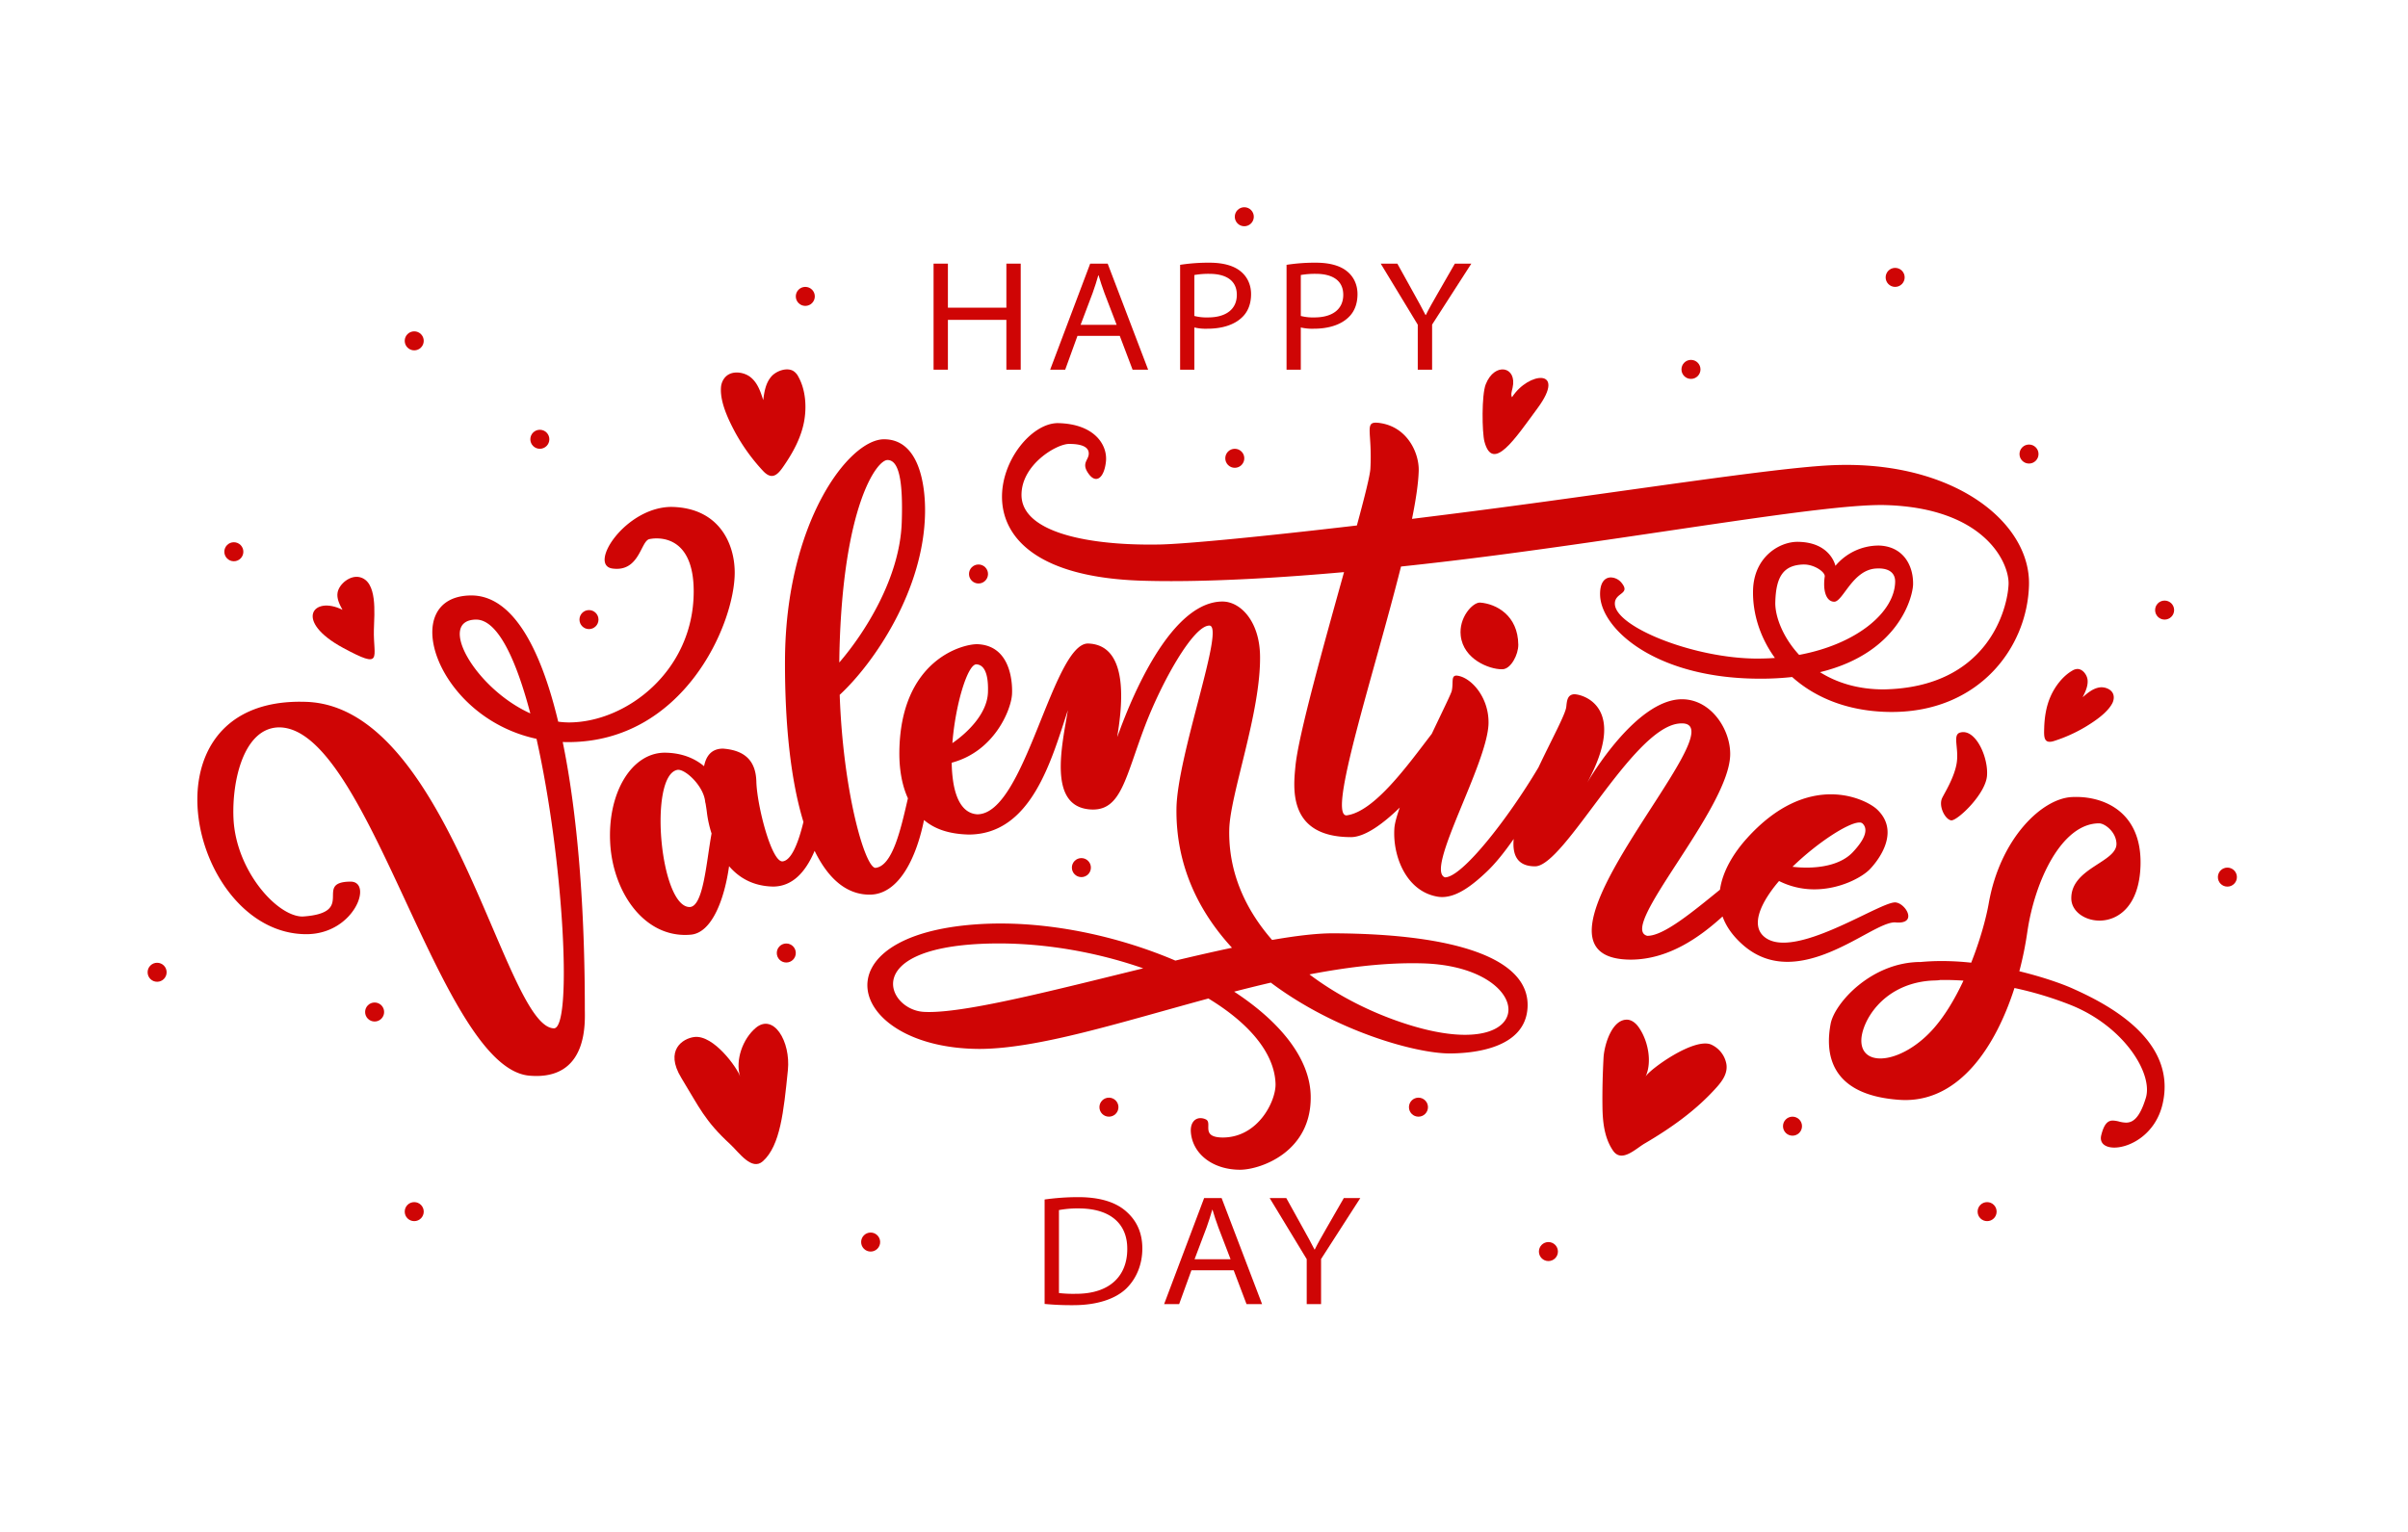 <svg id="Layer_2" data-name="Layer 2" xmlns="http://www.w3.org/2000/svg" viewBox="0 0 2200 1400">
  <defs>
    <style>
      .cls-1 {
        fill: #fff;
      }

      .cls-2 {
        fill: #cf0505;
      }
    </style>
  </defs>
  <title>e698e955-a46c-4bc7-96d3-8e595470d2ee [Converted]</title>
  <rect class="cls-1" width="2200" height="1400"/>
  <g>
    <path class="cls-2" d="M719.82,978.083c2.679-26.515-13.141-52.349-29.334-38.716-11.83,9.959-18.905,29.364-14.332,44.369-2.166-7.108-23.9-38.255-41.839-36.03-10.323,1.281-27.406,11.892-11.831,37.4,16.765,27.456,21.259,39,44.794,60.742,8.005,7.4,19.529,24.56,29.748,15.356C712.815,1046.981,715.969,1016.2,719.82,978.083Z"/>
    <path class="cls-2" d="M1926.787,647.293a29.587,29.587,0,0,0,2.838-4.152c1.719-3.082,2.246-7.077.41-10.092-2.294-3.766-7.694-5.456-11.894-4.814-5.955.909-10.844,5.025-15.39,8.976,2.5-4.988,5.06-10.322,4.5-15.87-.453-4.476-4.349-9.968-9.262-9.979a9.763,9.763,0,0,0-4.817,1.6c-8.776,5.11-15.795,14.506-19.815,23.687-3.985,9.1-5.467,19.045-5.75,28.913-.22,7.638-.575,14.759,9.128,11.587a136.607,136.607,0,0,0,28.706-12.953C1912.375,659.966,1921.235,654.168,1926.787,647.293Z"/>
    <path class="cls-2" d="M1464.031,1010.929q0-.29-.007-.578c-.154-14.539.236-29.076.99-43.471.63-12.024,7.728-35.512,21.7-35,3.83.141,7.543,2.93,10.063,6.384,9.194,12.605,12.791,32.841,6.569,45.77,2.947-6.124,44.374-36.316,60.138-29.359a24.262,24.262,0,0,1,13.752,17.59c1.452,8.273-3.476,15.31-8.439,20.922-18.91,21.384-42.112,37.73-66.282,51.891-8.221,4.817-20.977,17.9-28.835,6.445C1465.493,1039.581,1464.2,1024.433,1464.031,1010.929Z"/>
    <path class="cls-2" d="M658.847,360.6a36.05,36.05,0,0,1-.129-6.8c.39-4.778,3.028-9.786,7.818-12.009,5.984-2.777,14.145-.979,18.88,2.692,6.712,5.2,9.44,13.391,11.875,21.148.99-7.532,2.181-15.515,7.466-21.569,4.263-4.883,13.68-8.551,19.846-5.141a12.8,12.8,0,0,1,4.717,5.211c6.779,12.049,7.817,27.853,5.275,41.319-2.519,13.346-8.873,25.932-16.664,37.592-6.031,9.026-11.465,17.546-21.006,7.1A173.826,173.826,0,0,1,671.647,395.1C666.444,385.357,660.129,372.45,658.847,360.6Z"/>
    <path class="cls-2" d="M1356.249,403.682c-2.277-8.481-2.684-42.74,1.132-52.436,8.163-20.742,28.978-16.4,24.541,3.194-.679,3-1.838,6.415-.507,8.583,14.927-23.378,50.42-26.749,23.384,9.934C1383.981,401.205,1363.869,432.067,1356.249,403.682Z"/>
    <path class="cls-2" d="M312.9,557.286c-2.693-4.913-5.477-10.335-4.463-15.846,1.424-7.74,11.406-15.966,20.048-14.008,16.508,3.741,13.508,32.714,13.11,48.159-.662,25.682,8.993,36.5-27.955,16.593C267.826,567.5,286.119,543.906,312.9,557.286Z"/>
    <circle class="cls-2" cx="1128.133" cy="418.828" r="8.687"/>
    <circle class="cls-2" cx="795.441" cy="1135.101" r="8.687"/>
    <circle class="cls-2" cx="378.448" cy="1107.294" r="8.687"/>
    <circle class="cls-2" cx="1815.473" cy="1107.294" r="8.687"/>
    <circle class="cls-2" cx="1853.748" cy="414.949" r="8.687"/>
    <circle class="cls-2" cx="213.646" cy="504.239" r="8.687"/>
    <circle class="cls-2" cx="143.548" cy="888.547" r="8.687"/>
    <circle class="cls-2" cx="1977.642" cy="557.552" r="8.687"/>
    <circle class="cls-2" cx="1731.455" cy="253.494" r="8.687"/>
    <circle class="cls-2" cx="1136.82" cy="198.075" r="8.687"/>
    <circle class="cls-2" cx="735.746" cy="270.869" r="8.687"/>
    <circle class="cls-2" cx="378.448" cy="311.498" r="8.687"/>
    <circle class="cls-2" cx="1544.91" cy="337.587" r="8.687"/>
    <circle class="cls-2" cx="1879.823" cy="660.384" r="8.687"/>
    <circle class="cls-2" cx="2034.997" cy="801.582" r="8.687"/>
    <circle class="cls-2" cx="1637.665" cy="1029.203" r="8.687"/>
    <circle class="cls-2" cx="1295.934" cy="1011.829" r="8.687"/>
    <circle class="cls-2" cx="1013.146" cy="1011.829" r="8.687"/>
    <circle class="cls-2" cx="987.982" cy="792.895" r="8.687"/>
    <circle class="cls-2" cx="893.987" cy="524.568" r="8.687"/>
    <circle class="cls-2" cx="493.21" cy="401.454" r="8.687"/>
    <circle class="cls-2" cx="1414.668" cy="1143.789" r="8.687"/>
    <circle class="cls-2" cx="538.105" cy="566.239" r="8.687"/>
    <circle class="cls-2" cx="342.265" cy="924.865" r="8.687"/>
    <circle class="cls-2" cx="718.371" cy="870.944" r="8.687"/>
    <g>
      <path class="cls-2" d="M671.25,523.075c.115,47.258-46.674,155.133-152.382,155.133q-2.4,0-4.755-.1c13.679,66.553,20.22,152.255,20.192,243.877,0,10.669,3.513,61.341-44.243,61.341q-3.069,0-6.43-.287c-82.125-7.1-146.052-318.308-228.726-318.308-32.1.44-43.1,48.506-41.6,83.036,2.083,47.673,39.725,89.835,63.163,89.835,50.3-3.309,8.936-31.58,43.773-31.9,20.835,0,3.5,47.986-40.334,48.035-52.822,0-91.576-53.107-98.495-106.209s17.973-106.222,92.541-106.219q3.087,0,6.293.123c131.7,5.088,180.6,298.35,226.06,298.35,16.838-1.62,8.49-154.909-16.141-264.58C397.6,655.391,362.17,544.172,430.92,544.18c36.282.293,62.194,44.98,79.058,115.333a72.1,72.1,0,0,0,9.7.712c52.584,0,114.084-47.148,114.106-119.7.013-42.814-22.187-48.484-33.872-48.484a32.329,32.329,0,0,0-6.627.644c-7.583,1.682-8.842,27.162-29.815,27.162a28.982,28.982,0,0,1-3.85-.267c-22.747-3.05,11.9-56.328,53.98-56.324C657.035,464.091,671.193,496.907,671.25,523.075ZM434.72,566.241c-35.905.631-.667,62.931,49.8,85.735-13.1-49.7-29.914-85.738-49.528-85.737l-.275,0"/>
      <path class="cls-2" d="M1351.993,550.686q.179,0,.353.013c14.459,1.116,34.51,11.5,34.793,38.46.094,9.267-6.783,21.931-14.013,22.416q-.6.042-1.259.042c-11.156,0-34.853-8.952-37.321-30.658C1332.676,564.4,1345.292,550.686,1351.993,550.686Z"/>
      <path class="cls-2" d="M1217.647,852.943c113.678.423,180.6,23.468,177.947,68.026-2.235,37.488-50.047,41.762-71.533,41.762-30.775-.132-103.824-20.252-163.006-64.712q-16.764,3.908-33.513,8.249c41.508,27.154,69.2,60.634,69.937,95.1,1.085,51.3-45.627,67.475-64.341,67.652-25.528,0-43.611-14.742-45.145-34.3-.642-8.165,3.368-12.873,8.8-12.873a11.648,11.648,0,0,1,4.82,1.131c6.732,3.086-5.575,16.58,15.826,16.58,32.43-.276,48.436-33.787,47.923-49.119-.914-28.466-24.875-55.831-61.338-77.924-79.72,21.586-155.693,46.08-209.547,46.08-120.6-.6-150.79-104.788.447-114.04q9.48-.578,19.166-.574c53.4,0,110.726,12.955,159.75,33.892,17.759-4.221,35.162-8.216,51.726-11.726-30.267-32.929-51.231-74.881-50.73-126.814.484-48.907,44.98-167.62,30.035-167.62-14.717,0-43.571,51.643-58.964,92.188-17.566,46.306-21.544,75.929-47.306,75.929-1.133,0-2.313-.056-3.532-.173-37.7-3.59-24.744-58.449-19.431-90.618-14.991,45.37-33.253,113.645-90.717,113.645-19.084-.512-31.617-5.558-40.736-13.274-6.544,32.7-22.194,68.2-49.673,68.2-21.074,0-37.825-14.491-50.27-40.045-8.109,19.232-20.149,32.664-38.047,32.664-18.57-.43-31.182-8.29-40.107-18.609-4.117,29.516-15.4,60.826-34.92,62.573q-2.661.239-5.245.238c-39.18,0-65.668-40.356-68.367-82.833-2.945-46.676,19.27-83.261,49.257-83.713,16.273-.008,28.221,5.407,36.433,12.355,1.808-9.174,6.626-16.072,17.352-16.072,19.707,1.517,29.908,10.881,30.42,30.142.572,21.562,13.6,72.917,23.744,72.917,7.757-.526,14.18-15.1,19.282-36.057-11.456-37.329-17.052-88.305-16.857-147.564.443-125.552,58.107-202.149,90.486-202.149s37.8,42.276,37.486,66.714c-.9,71.05-46.653,137.861-77.99,166.843,3.121,89.489,23.242,158.121,32.679,158.121,15.763-1.661,23.31-36.094,29.642-63.572-6.061-13.263-7.949-28.595-7.816-42.229.839-83.325,56.606-98.618,71.056-98.618,32.5,1.061,32.325,39.069,31.854,46.024-.974,14.378-16.335,52.046-55.072,62.283a121.751,121.751,0,0,0,1.612,18.987c2.793,15.947,9.388,27.382,21.7,28.174,22.037.035,39.085-38.993,54.882-78.02S978.033,588.1,993.98,588.1c40.387,1.17,29.921,64.876,26.743,85.319.687.117,40.021-123.422,96.107-123.693,16.541,0,33.846,18.058,34.37,49.394.89,51.674-27.435,126.75-28.125,158.966-.837,39.3,14.905,73.152,39.125,100.922C1183.865,855.245,1202.87,852.943,1217.647,852.943ZM848.855,924.865c37.366,0,117.027-20.71,195.6-39.914-40.582-14.2-86.988-22.752-132.038-22.75q-7.1,0-14.145.286C785.621,867.08,811,922.734,843.811,924.721q2.374.146,5.045.144m489.634,20.828c65.388,0,48.065-62.686-38.322-65.271q-4.81-.143-9.678-.142c-30.022,0-61.815,4.017-94.142,10.22,23.786,17.951,50.823,31.86,77,41.386,27.075,9.854,48.714,13.808,65.137,13.808M766.941,595.71c-.067,3.267-.117,6.5-.149,9.737,23.087-26.751,55.287-77.081,57.049-127.8,1.4-40.5-3.137-57.238-13.018-57.238s-40.673,42.245-43.882,175.3M629.916,828.928c12.714,0,15.331-40.648,20.189-67.216a102.646,102.646,0,0,1-4.248-19.053c-.21-2.054-.678-4.916-1.21-8.28a10.079,10.079,0,0,1-.42-2.005c-1.532-13.944-17.372-28.856-24.56-28.856a4.317,4.317,0,0,0-.872.084c-26.4,5.37-15.888,124.711,11.122,125.327M891.957,607.144c-7.928,0-19.107,36.6-21.839,71.986,14.217-9.783,31.868-27.2,32.5-46.448.719-21.932-6.121-25.376-10.665-25.538"/>
      <path class="cls-2" d="M1793.67,669.072c12.7,0,22.952,24.033,21.7,39.9-1.343,16.809-26.639,40.757-32.51,40.757a1.859,1.859,0,0,1-.253-.017c-5.369-.76-11.673-12.664-8.307-20.233,1.7-3.817,11.489-19.02,13.45-32.637,1.929-13.424-3.987-25.279,2.968-27.333A10.339,10.339,0,0,1,1793.67,669.072Z"/>
      <path class="cls-2" d="M1481.331,532.456c9.183,11.046-6.795,8.7-5.925,20.007,1.595,20.732,71.649,49,129.08,49.408,6.861.006,12.047-.214,17.111-.581-13.79-18.989-20.527-41.129-19.972-61.977.8-29.985,23.5-43.943,40.252-44.136,29.862,0,34.752,20.834,35.009,21.931a51.605,51.605,0,0,1,39.849-18.535c21.809.727,31.379,17.79,31.1,35.355-.166,10.771-12.312,62.655-85.047,80.364,14.9,9.384,34.144,15.742,58.139,15.742,95.389-1.688,113.3-73.934,114.147-96.122.7-19.053-21.215-69.659-112.335-72.311-1.371-.04-2.806-.06-4.313-.06-55.138,0-199.983,26.087-350.444,45.765-29.307,3.832-58.857,7.359-87.987,10.448-24.755,98.491-67.417,227.429-49.82,227.429,25.51-3.237,56.122-46.1,77.933-74.56,9.628-20.314,17.672-36.632,18.238-39.2,1.69-7.626-.893-14,4.356-14,12.841,1.01,29.768,19.544,29.245,43.724-.836,36.988-58.362,134.108-39.813,140.643,15.514.237,57.526-53.422,85.457-100.5,12.122-25.651,24.663-48.5,25.392-55.312.584-5.5.957-11.03,7.153-11.516,7.946-.014,49.594,11.517,12.008,80.754,2.228-3.8,44.564-75.934,86.42-76.177,27.239,0,45,28.627,44.154,51.448-1.843,50.169-103.07,157.981-75.724,164.757,14.938.24,41.935-22.3,66.421-42.163,2.528-17.792,13.32-34.4,24.5-46.822,28.184-31.333,55.393-40.328,76.811-40.326,21.566,0,37.259,9.12,42.151,13.738,23.218,21.883-2.053,50.267-7,55.183-7.108,7.027-26.827,17.909-50.206,17.909a71.419,71.419,0,0,1-32.28-7.606,119.346,119.346,0,0,0-11.343,15.316c-8.462,13.812-11.733,27.462-2.371,35.484,4.545,3.908,10.653,5.521,17.73,5.521,16.883,0,39.264-9.2,58.982-18.395s36.76-18.393,43-18.393c9.125.341,20.268,18.432,3.119,18.432a30.392,30.392,0,0,1-3.226-.185c-8.564-.043-22.7,8.987-40.035,18.017-17.313,9.025-37.814,18.049-58.236,18.049-14.054,0-28.074-4.276-40.987-15.768-9.345-8.313-15.148-16.966-18.268-25.667-21.013,19.1-49.307,39.171-83.417,39.43-59.778,0-34.525-53.978-1.277-107.941,33.283-53.993,74.562-107.968,47.51-107.968a26.169,26.169,0,0,0-3.147.206c-42.763,5.24-104.049,130.115-130.865,130.438-16.2,0-20.961-10.1-19.626-25.02-8.332,11.968-16.714,22.447-24.625,29.936-12.29,11.625-26.6,23.155-40.738,23.155a24.91,24.91,0,0,1-4.2-.352c-28.819-4.9-41.182-37.424-39.427-62.54.293-4.368,2.122-10.949,4.906-18.874-15.515,15.073-31.66,26.733-44.322,27.008-57.98.029-52.942-44.625-50.975-64.984,2.774-28.464,25.78-110.333,44.384-177.209-57.9,5.156-112.448,8.229-158.129,8.229q-13.569,0-26.054-.37c-191.04-5.739-125.211-144.027-77.279-144.027,33.718.668,45.471,20.124,43.947,34.988-1.023,9.987-4.654,16.011-9.024,16.011-2.14,0-4.458-1.445-6.733-4.577-7.516-10.333.65-12.582.006-19.391-.616-6.352-8.848-8.031-18.077-8.031-12.018.267-43.546,19.32-43.328,46.814.269,32.428,55.382,45.185,117.491,45.185,2.817,0,5.66-.026,8.5-.077,23.775-.438,93.872-7.246,180.417-17.386,7.075-26.088,12-45.658,12.341-51.932,1.757-31.883-5.081-42.017,4.919-42.017a29,29,0,0,1,4.376.418c24.679,3.866,35.282,27.43,34.856,43.491-.311,11.4-2.579,26.54-6.127,44.007,24.406-3.008,49.558-6.194,74.918-9.526,123.778-16.238,253.511-36.632,306.187-39.382,5.336-.28,10.567-.417,15.72-.417,102.691.007,168.431,54.287,166.86,109.99-1.623,57.433-46.095,115.811-125.352,115.811-1.448,0-2.922-.019-4.392-.059-37.329-.986-66.259-13.635-86.631-31.893a262.471,262.471,0,0,1-28.978,1.532q-3.712,0-7.558-.093c-90.441-2.183-138.187-46.061-138.938-76.45-.284-11.775,4.625-15.993,9.871-15.993A13.046,13.046,0,0,1,1481.331,532.456ZM1647.338,515.9c-17.726.647-24.829,10.723-25.386,34.61-.3,12.438,6.59,31.587,21.77,47.986,52.244-9.7,87.105-38.685,87.728-66.633.179-7.729-4.94-12.38-15.063-12.38q-1.4,0-2.934.121c-20.994,1.665-29.719,30.065-37.579,30.308-7.183,0-10.681-9.523-8.759-23.03.569-3.929-9.185-11-19.032-11-.248,0-.5,0-.745.014m51.472,235.784c-10.008,0-38.424,18.372-61.145,40.455a107.892,107.892,0,0,0,12.738.761c15.123,0,32.174-3.293,42.351-14.1,15.047-15.995,12.2-23.094,8.887-26.233a4,4,0,0,0-2.831-.878"/>
      <path class="cls-2" d="M1893.557,903.372c29.027,13.036,96.282,45.916,82.161,105.838-6.442,27.306-29.511,39.562-44.052,39.562-8.231,0-13.729-3.927-11.932-11.275,2.667-10.9,6.356-13.434,10.612-13.434a26.344,26.344,0,0,1,5.808.947,27.441,27.441,0,0,0,6.24.952c6.043,0,12.349-3.856,18.075-22.559,6.848-22.351-20.165-65.534-68.517-84.893a322.81,322.81,0,0,0-51.491-15.575c-17.107,53.351-49.648,102.384-99.712,102.384q-2.648,0-5.363-.185c-65.5-4.5-67.64-44.557-62.845-69.609,3.549-18.6,37.122-56.368,82.28-56.366,6.691-.6,12.937-.876,19.24-.876a252.732,252.732,0,0,1,26.864,1.509c7.979-20.119,13.517-39.98,16.06-54.374,10.287-58.466,48.015-95.519,75.817-96.991q1.952-.1,3.955-.105c27.179,0,60.277,14.892,58.859,62.728-1.091,36.982-20.44,50.283-37.451,50.283-13.542,0-25.6-8.437-25.779-20.072-.428-28.125,41.9-33.155,41.257-50.38-.417-10.852-10.782-18.405-15.844-18.438-33.972,0-58.788,52.182-65.629,99.514a317.766,317.766,0,0,1-7.256,35.662C1866.244,892.8,1883.936,899.054,1893.557,903.372Zm-128.6,38.347c11.115-12.033,20.872-28.336,28.9-45.528-6.044-.41-11.814-.607-17.214-.607q-2.13,0-4.182.04c-2.362.566-6.259.291-11.144.809-42.682,4.448-60.386,38.136-60.747,53.986-.255,11.34,6.877,16.9,17.357,16.9,13.089,0,31.4-8.678,47.031-25.6"/>
    </g>
    <g>
      <path class="cls-2" d="M866.031,240.935V281.19h53.414V240.935h13.1v96.917h-13.1V292.32H866.031v45.531h-13.1V240.935Z"/>
      <path class="cls-2" d="M984.4,306.93l-11.21,30.922H959.456l36.56-96.917H1012l36.965,96.917h-14.211l-11.714-30.922Zm35.777-10.089-11.109-28.976c-2.328-6.168-3.839-11.2-5.363-16.208h-.288c-1.481,5.1-3.02,10.24-5.1,15.948L987.279,296.84Z"/>
      <path class="cls-2" d="M1078.18,242.027a169.175,169.175,0,0,1,26.77-1.955c13.417,0,23.024,3.077,29.079,8.369,5.452,4.644,8.976,11.662,8.976,20.351,0,8.743-2.763,16.006-8.083,21.068-7.134,7.031-18.422,10.54-31.869,10.54a45.172,45.172,0,0,1-11.858-1.134v38.586H1078.18Zm13.015,46.729a44.611,44.611,0,0,0,12.375,1.338c16.63,0,26.419-7.562,26.419-20.656,0-13.782-10.849-19.188-25.053-19.188a75.124,75.124,0,0,0-13.741,1.078Z"/>
      <path class="cls-2" d="M1175.422,242.027a169.144,169.144,0,0,1,26.769-1.955c13.417,0,23.024,3.077,29.078,8.369,5.452,4.644,8.976,11.662,8.976,20.351,0,8.743-2.761,16.006-8.083,21.068-7.133,7.031-18.421,10.54-31.869,10.54a45.161,45.161,0,0,1-11.857-1.134v38.586h-13.015Zm13.015,46.729a44.6,44.6,0,0,0,12.375,1.338c16.629,0,26.418-7.562,26.418-20.656,0-13.782-10.849-19.188-25.053-19.188a75.1,75.1,0,0,0-13.74,1.078Z"/>
      <path class="cls-2" d="M1295.3,337.852v-41.11l-33.849-55.807h15.19l15.292,27.6c4.125,7.549,7.2,12.826,10.451,19.368h.288c2.9-6.01,6.468-12.006,10.607-19.322l15.9-27.645h15.06l-35.834,55.7v41.212Z"/>
    </g>
    <g>
      <path class="cls-2" d="M954.383,1096.208a221.788,221.788,0,0,1,30.561-2.157c20.519,0,35.241,4.83,44.776,13.8,9.047,8.3,13.94,19.081,13.94,33.148,0,13.8-4.822,26.926-14.714,36.629-10.125,9.661-26.993,15.153-48.317,15.153a256.082,256.082,0,0,1-26.245-1.123Zm13.1,85.488a112.435,112.435,0,0,0,15.375.69c31.707.086,47.035-16.9,47.035-40.854.2-22.385-14.565-37.173-44.575-37.173a91.621,91.621,0,0,0-17.835,1.522Z"/>
      <path class="cls-2" d="M1088.5,1160.909l-11.21,30.922h-13.735l36.559-96.917H1116.1l36.964,96.917h-14.211l-11.715-30.922Zm35.777-10.091-11.109-28.974c-2.329-6.168-3.839-11.2-5.364-16.208h-.286c-1.481,5.1-3.021,10.24-5.1,15.948l-11.037,29.234Z"/>
      <path class="cls-2" d="M1193.845,1191.831v-41.11L1160,1094.915h15.19l15.292,27.6c4.125,7.548,7.2,12.824,10.451,19.366h.288c2.9-6.01,6.468-12,10.607-19.324l15.9-27.644h15.06l-35.834,55.7v41.212Z"/>
    </g>
  </g>
</svg>
